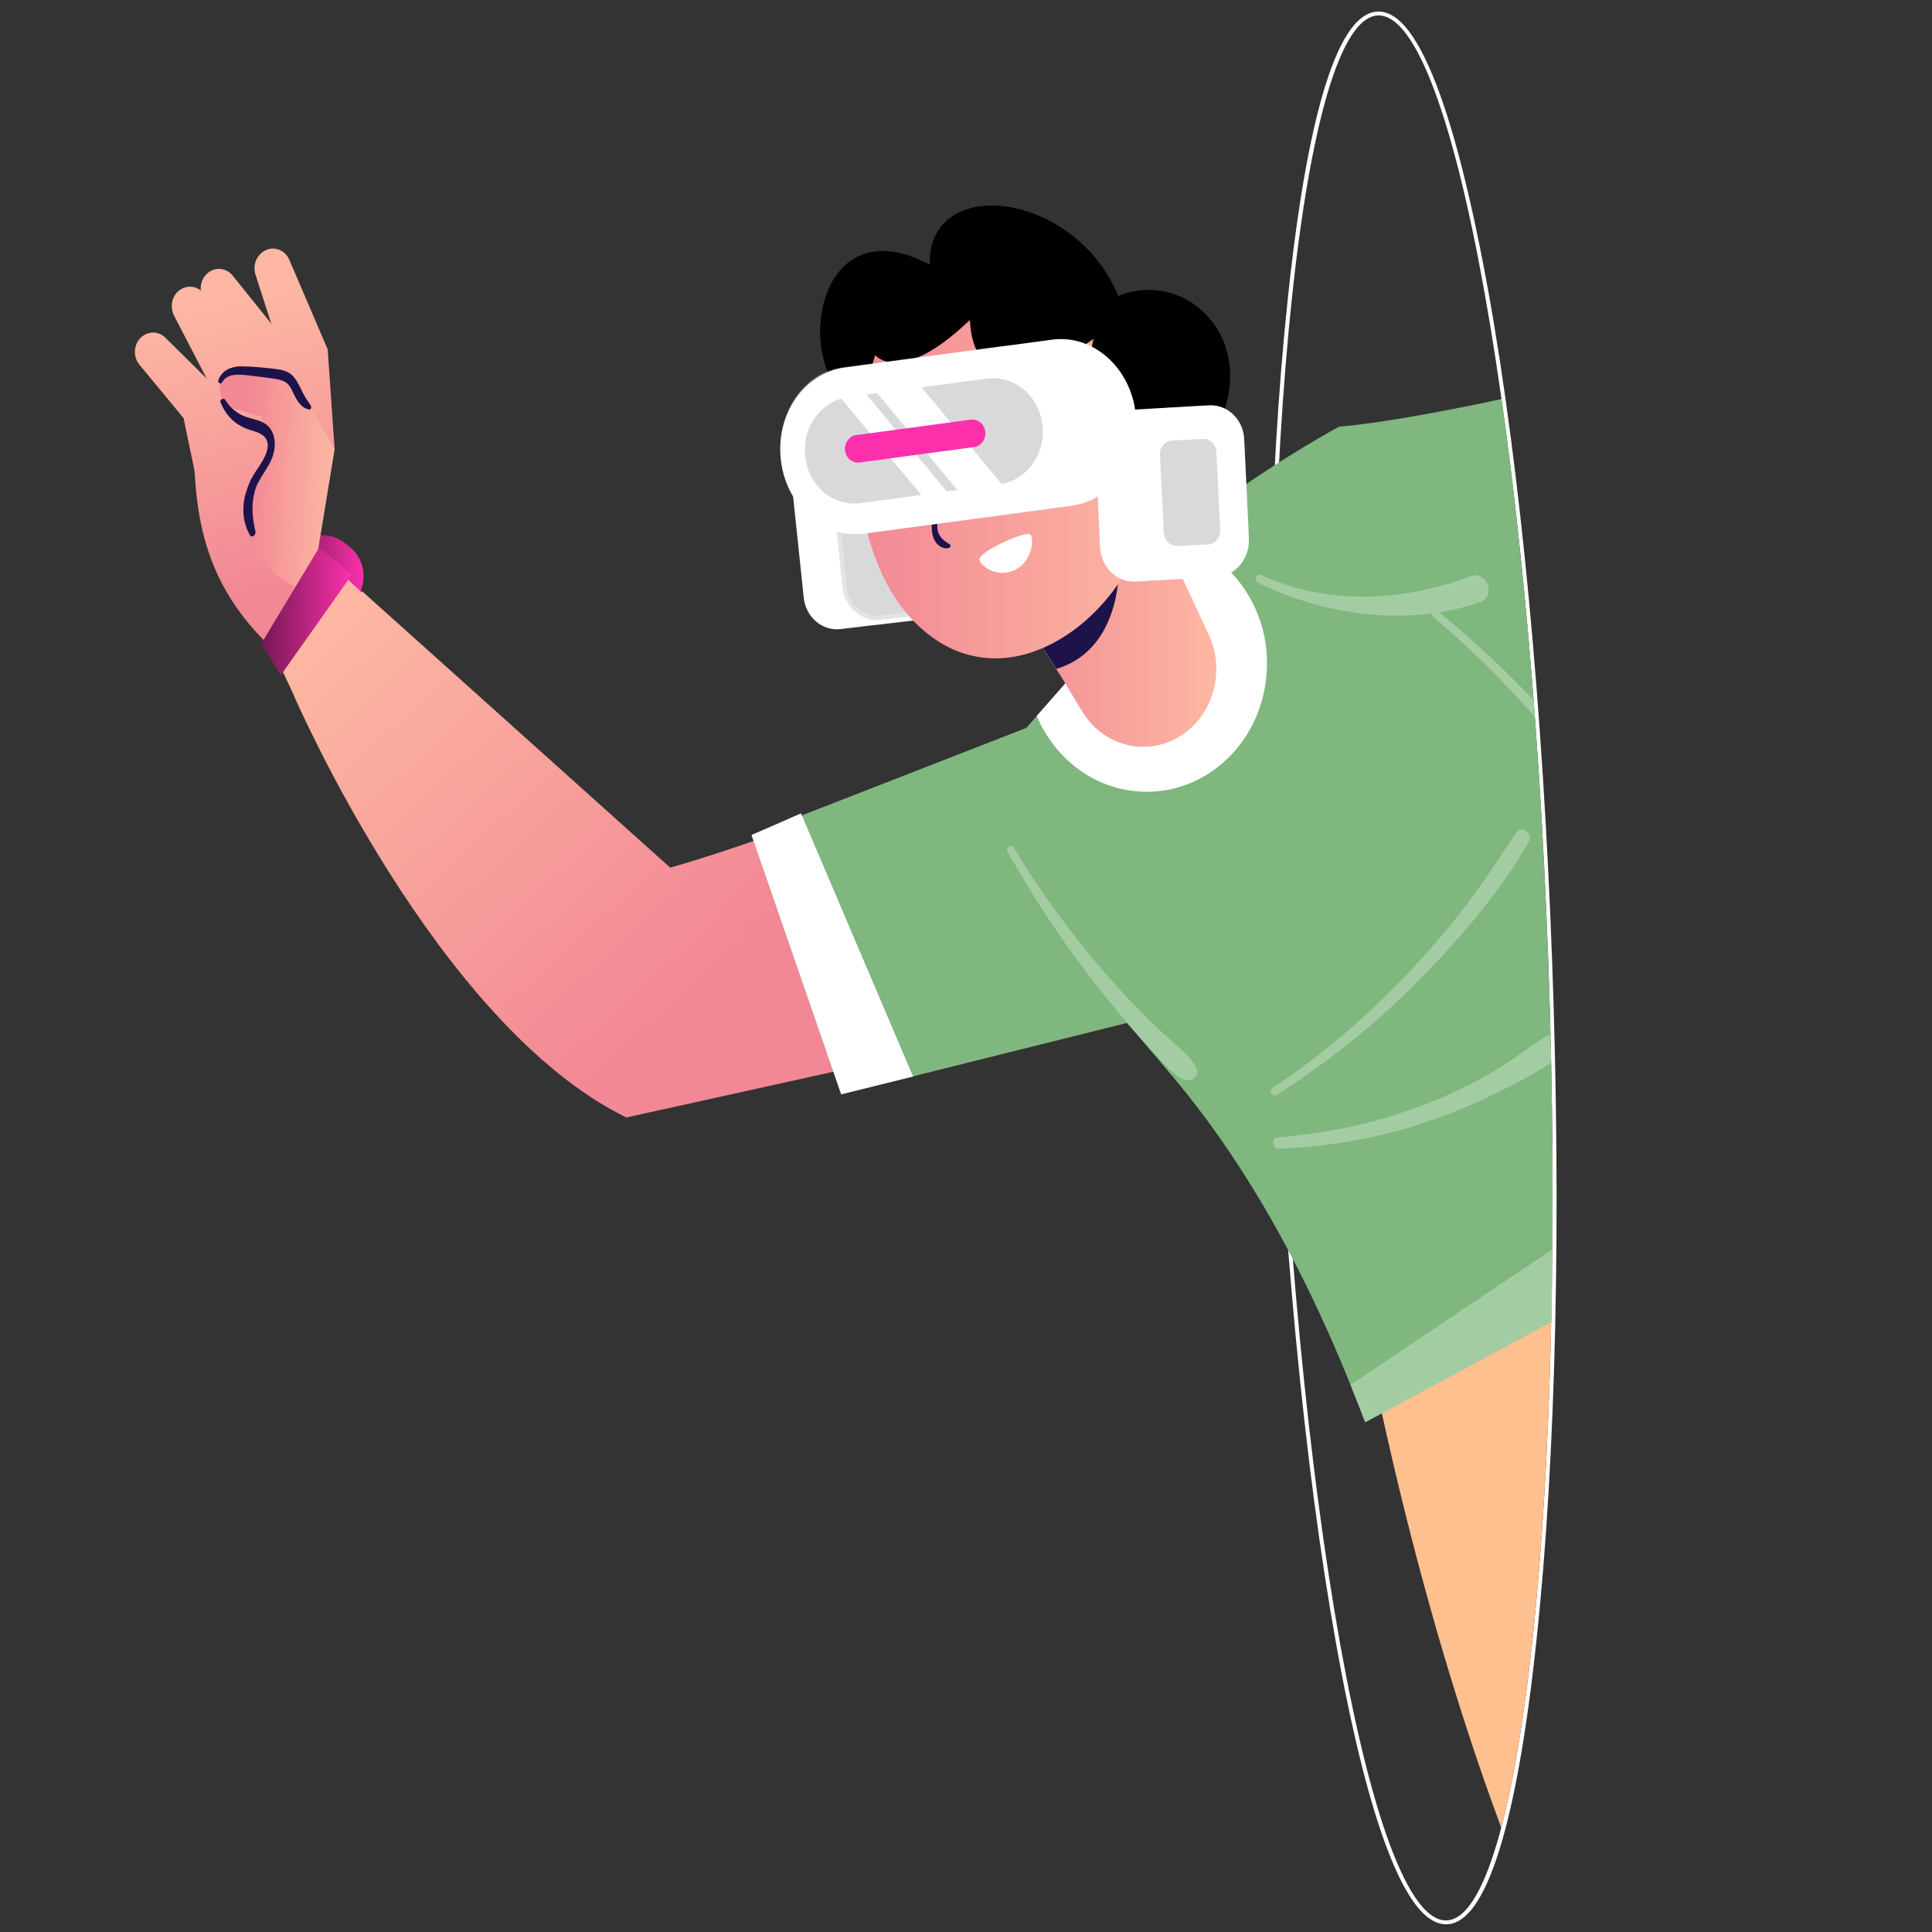 <svg xmlns="http://www.w3.org/2000/svg" xmlns:xlink="http://www.w3.org/1999/xlink" id="Layer_1" x="0px" y="0px" viewBox="0 0 500 500" style="enable-background:new 0 0 500 500;" xml:space="preserve"><rect x="0" y="0" width="500" height="500" fill="#333333" stroke="none"/> <g> <g> <path style="fill:#FFFFFF;" d="M356.8,4c19.4,0,39,109.4,43.9,245.1c4.9,136.1-6.9,247.1-26.3,247.9c-0.1,0-0.1,0-0.2,0 c-19.4,0-39-109.4-43.9-245.1C325.4,115.8,337.2,4.8,356.6,4C356.7,4,356.7,4,356.8,4 M356.8,3c-0.1,0-0.2,0-0.3,0 c-12.8,0.5-19.7,40.6-23.2,74.1c-5,46.9-6.4,109-4,174.9c2.4,65.6,8.2,127.3,16.5,173.5c5.9,33.1,15.7,72.5,28.4,72.5 c0.1,0,0.2,0,0.3,0c12.8-0.5,19.7-40.6,23.2-74.1c5-46.9,6.4-109,4-174.9c-2.4-65.6-8.2-127.3-16.5-173.5 C379.2,42.4,369.5,3,356.8,3L356.8,3z"></path> </g> <g> <g> <defs> <path id="SVGID_25_" d="M374.4,497c19.4-0.8,31.2-111.8,26.3-247.9C395.8,112.9,376,3.2,356.6,4L8,57.4L94.3,337L374.4,497z"></path> </defs> <clipPath id="SVGID_1_"> <use xlink:href="#SVGID_25_" style="overflow:visible;"></use> </clipPath> <g style="clip-path:url(#SVGID_1_);"> <g> <path style="fill:#FFFFFF;" d="M217.6,162.8l20.9-2.5c4.8-0.6,8.2-5.2,7.7-10.3l-2.7-25.7c-0.5-5.1-4.8-8.8-9.6-8.2l-20.9,2.5 c-4.8,0.6-8.2,5.2-7.7,10.3l2.7,25.7C208.5,159.7,212.8,163.4,217.6,162.8z"></path> <g> <path style="fill:#D9D9DC;" d="M227.1,160.5c-4.7,0-8.6-3.7-9.1-8.7l-2.3-22.6c-0.3-2.6,0.4-5.1,2-7.2c1.5-2,3.7-3.3,6.1-3.6 l8.9-1c0.3,0,0.7-0.1,1-0.1c4.7,0,8.6,3.7,9.1,8.7l2.3,22.6c0.3,2.6-0.4,5.1-2,7.2c-1.5,2-3.7,3.3-6.1,3.6l-8.9,1 C227.8,160.5,227.4,160.5,227.1,160.5L227.1,160.5z"></path> <path style="opacity:0.29;fill:#FFFFFF;" d="M233.7,118.5c4.1,0,7.6,3.3,8,7.7l2.3,22.6c0.2,2.3-0.4,4.5-1.7,6.3 c-1.4,1.8-3.3,2.9-5.4,3.2l-8.9,1c-0.3,0-0.6,0.1-0.9,0.1c-4.1,0-7.6-3.3-8-7.7l-2.3-22.6c-0.5-4.7,2.7-9,7.2-9.5l8.9-1 C233.1,118.5,233.4,118.5,233.7,118.5 M233.7,116.3c-0.4,0-0.7,0-1.1,0.1l-8.9,1c-5.6,0.7-9.6,6-9,12L217,152 c0.6,5.6,5,9.7,10.1,9.7c0.4,0,0.7,0,1.1-0.1l8.9-1c5.6-0.7,9.6-6,9-12l-2.3-22.6C243.2,120.4,238.8,116.3,233.7,116.3 L233.7,116.3z"></path> </g> </g> <linearGradient id="SVGID_2_" gradientUnits="userSpaceOnUse" x1="74.677" y1="148.67" x2="94.07" y2="148.67"> <stop offset="0" style="stop-color:#741854"></stop> <stop offset="1" style="stop-color:#FD30AC"></stop> </linearGradient> <path style="fill:url(#SVGID_2_);" d="M78.6,156l1.4,1.1c4.1,3,9.7,1.9,12.5-2.5l0,0c2.8-4.4,1.8-10.3-2.3-13.3l-1.4-1.1 c-4.1-3-9.7-1.9-12.5,2.5l0,0C73.4,147.1,74.5,153,78.6,156z"></path> <linearGradient id="SVGID_3_" gradientUnits="userSpaceOnUse" x1="170.358" y1="263.642" x2="81.308" y2="166.053"> <stop offset="0" style="stop-color:#F28895"></stop> <stop offset="1" style="stop-color:#FDB7A2"></stop> </linearGradient> <path style="fill:url(#SVGID_3_);" d="M57.8,142.8c10.9,14.6,28.8,75.5,62.8,101.5c1.9,1.5,3.9,2.6,5.9,3.5 c17.5,7.4,38-6.6,37.6-28.2l-25.2-23.7L82,142.4L57.8,142.8z"></path> <g> <g> <linearGradient id="SVGID_4_" gradientUnits="userSpaceOnUse" x1="74.552" y1="150.503" x2="57.57" y2="78.047"> <stop offset="0" style="stop-color:#F28895"></stop> <stop offset="1" style="stop-color:#FDB7A2"></stop> </linearGradient> <path style="fill:url(#SVGID_4_);" d="M80.4,154l-12,11.8c-21.8-21.9-16.7-45.7-19.2-58.2l35.3,3.9L80.4,154z"></path> <linearGradient id="SVGID_5_" gradientUnits="userSpaceOnUse" x1="85.477" y1="147.451" x2="68.494" y2="74.993"> <stop offset="0" style="stop-color:#F28895"></stop> <stop offset="1" style="stop-color:#FDB7A2"></stop> </linearGradient> <path style="fill:url(#SVGID_5_);" d="M68.3,65c2.4-1.5,5.5-0.4,6.6,2.3l9.9,23.1l1.8,25.8l-20.2,3.5l5.3-31.3L66.1,71 C65.4,68.7,66.3,66.2,68.3,65z"></path> <linearGradient id="SVGID_6_" gradientUnits="userSpaceOnUse" x1="69.378" y1="151.838" x2="52.342" y2="79.149"> <stop offset="0" style="stop-color:#F28895"></stop> <stop offset="1" style="stop-color:#FDB7A2"></stop> </linearGradient> <path style="fill:url(#SVGID_6_);" d="M46.1,75.4c2.1-1.9,5.3-1.5,6.9,0.9l13.7,20.8l6.2,25.1l-19.3,7.4l-0.2-31.8L45,81.6 C44,79.5,44.4,76.9,46.1,75.4z"></path> <linearGradient id="SVGID_7_" gradientUnits="userSpaceOnUse" x1="80.724" y1="148.954" x2="63.709" y2="76.355"> <stop offset="0" style="stop-color:#F28895"></stop> <stop offset="1" style="stop-color:#FDB7A2"></stop> </linearGradient> <path style="fill:url(#SVGID_7_);" d="M53.3,71.1c1.9-2.1,5.1-2,6.9,0.2l15.5,19.3l8.5,24.3l-18.5,9.3l-3.1-31.7l-9.8-15.1 C51.5,75.5,51.7,72.8,53.3,71.1z"></path> <linearGradient id="SVGID_8_" gradientUnits="userSpaceOnUse" x1="63.342" y1="153.219" x2="46.351" y2="80.725"> <stop offset="0" style="stop-color:#F28895"></stop> <stop offset="1" style="stop-color:#FDB7A2"></stop> </linearGradient> <path style="fill:url(#SVGID_8_);" d="M35.9,88c1.7-2.3,4.9-2.6,6.9-0.6l17.5,17.3l11,23.1L54,139.3l-6.5-31.1L36.1,94.4 C34.6,92.6,34.5,89.9,35.9,88z"></path> <g> <g> <linearGradient id="SVGID_9_" gradientUnits="userSpaceOnUse" x1="64.436" y1="124.835" x2="85.889" y2="125.368"> <stop offset="0" style="stop-color:#F28895"></stop> <stop offset="1" style="stop-color:#FDB7A2"></stop> </linearGradient> <path style="fill:url(#SVGID_9_);" d="M80.4,154l6.2-37.7l-11.4-20l-7.5,11.5l2.2,9.2C69.9,117.1,49.8,140,80.4,154z"></path> <linearGradient id="SVGID_10_" gradientUnits="userSpaceOnUse" x1="64.964" y1="101.522" x2="86.433" y2="102.055"> <stop offset="0" style="stop-color:#F28895"></stop> <stop offset="1" style="stop-color:#FDB7A2"></stop> </linearGradient> <path style="fill:url(#SVGID_10_);" d="M75.1,96.3l-12.7-1.1c-2.8-0.2-5.2,1.9-5.5,4.8v0c-0.2,2.6,1.3,5,3.7,5.7l7,2.1 L75.1,96.3z"></path> </g> </g> </g> <path style="fill:#1D134A;" d="M80.4,104.9c-0.7-1-1.3-1.9-1.9-3c-0.5-1-1-2.1-1.6-3.1c-0.6-1-1.3-1.9-2.3-2.4 c-1.2-0.7-2.6-0.8-4-1c-2.8-0.3-5.7-0.6-8.5-0.6c-2.4,0.1-4.7,1.1-5.6,3.6c-0.2,0.7,0.7,1.2,1,0.5c1.3-2.3,4.3-2,6.4-1.8 c2.5,0.3,5.1,0.6,7.6,1c1.1,0.2,2.2,0.5,3,1.3c0.7,0.7,1.1,1.7,1.5,2.5c0.8,1.7,1.9,3.6,3.7,4 C80.4,106.3,80.7,105.4,80.4,104.9z"></path> <path style="fill:#1D134A;" d="M66.1,137.5c-0.8-3.3-1.1-6.9-0.2-10.2c0.9-3.7,4-6.3,4.9-10c0.8-3.1,0.1-6.6-2.8-8 c-1.6-0.8-3.5-1-5.1-1.7c-1.9-0.9-3.5-2.3-4.6-4.1c-0.4-0.7-1.6-0.1-1.2,0.7c1.5,3.6,3.9,5.8,7.4,7c1.6,0.5,3.9,1,4.6,2.9 c0.6,1.7-0.3,3.6-1.1,5.1c-1,1.7-2.2,3.2-3.1,5c-0.7,1.4-1.2,3-1.6,4.6c-0.7,3.4-0.3,6.8,1.4,9.7 C65.1,139.3,66.3,138.5,66.1,137.5z"></path> </g> <linearGradient id="SVGID_11_" gradientUnits="userSpaceOnUse" x1="67.597" y1="158.212" x2="91.066" y2="158.212"> <stop offset="0" style="stop-color:#741854"></stop> <stop offset="1" style="stop-color:#FD30AC"></stop> </linearGradient> <polygon style="fill:url(#SVGID_11_);" points="82.6,141.7 67.6,166.6 72.7,174.7 91.1,148.7 "></polygon> <linearGradient id="SVGID_12_" gradientUnits="userSpaceOnUse" x1="206.334" y1="229.451" x2="119.426" y2="134.21"> <stop offset="0" style="stop-color:#F28895"></stop> <stop offset="1" style="stop-color:#FDB7A2"></stop> </linearGradient> <path style="fill:url(#SVGID_12_);" d="M267.1,187.8c0,0-71,34.7-122,43.5l17,57.9l148.1-32.7L267.1,187.8z"></path> <linearGradient id="SVGID_13_" gradientUnits="userSpaceOnUse" x1="171.658" y1="263.475" x2="81.706" y2="164.898"> <stop offset="0" style="stop-color:#F28895"></stop> <stop offset="1" style="stop-color:#FDB7A2"></stop> </linearGradient> <path style="fill:url(#SVGID_13_);" d="M162.1,289.2c-49.3-24.1-85.9-108.9-85.9-108.9L93.7,153l107.9,96.8L162.1,289.2z"></path> <path style="fill:#FFC090;" d="M351.4,334.4c0,0,12.4,75,40,146.2l116.9-125.3l-52.9-99.8L351.4,334.4z"></path> <path style="fill:#7FB77E;" d="M346.6,110.4c0,0,14.9,10.7,38.1,36.8c0.7,0.8,1.3,1.5,2,2.3c26.7,30.3,60.3,74.8,83.9,127.7 c3.3,7.4,6.4,15,9.3,22.7l-126.6,68.2c-1.3-3.3-2.5-6.5-3.8-9.7c-14.1-35.1-30-60.7-45.6-79.3c-38.4-46-57.8-60.2-57.8-60.2 l19.4-30.4l14.3-16.3c0,0,17.9-21.3,18.4-21.7c1.9-2.2,0.6-5.5,2.8-7.9C311.7,131.2,336.4,115.9,346.6,110.4z"></path> <g> <path style="fill:#7FB77E;" d="M346.6,110.4l38.5,65.1l38.1-10.7l11.7-2.7l3.3-7.7l-7.5-60.7c0,0-0.7,0-9,1.9 c-2.4,0.5-4.7,1.1-7.1,1.7C364.9,109.4,346.6,110.4,346.6,110.4z"></path> <path style="opacity:0.29;fill:#FFFFFF;" d="M423.2,164.7L439,161l-8.3-67.4c0,0-0.7,0-9,1.9c-2.4,0.5-4.7,1.1-7.1,1.7 L423.2,164.7z"></path> </g> <polygon style="fill:#7FB77E;" points="217.7,283.2 297.8,263.2 271.8,185.2 267.1,187.8 194.5,216.1 "></polygon> <path style="fill:#FFFFFF;" d="M303.7,139.4c1.2,0.3,2.4,0.7,3.5,1.1c8.9,3.4,15.8,10.9,18.9,20.1c0.9,2.7,1.5,5.5,1.7,8.4 c0.2,2.4,0.1,4.8-0.2,7.2c-2.3,18.2-18,30.9-35.1,28.4c-11-1.6-19.9-9.2-24.2-19.3l14.3-16.3L303.7,139.4z"></path> <g> <g> <g> <linearGradient id="SVGID_14_" gradientUnits="userSpaceOnUse" x1="257.003" y1="153.048" x2="314.863" y2="153.048"> <stop offset="0" style="stop-color:#F28895"></stop> <stop offset="1" style="stop-color:#FDB7A2"></stop> </linearGradient> <path style="fill:url(#SVGID_14_);" d="M257,147.3l8.4,13.3l9.7,15.3l4.9,8.1c5.4,9,16.4,11.9,25.1,6.7l0,0 c8.8-5.2,12.2-16.9,7.7-26.5l-23.8-51.2L257,147.3z"></path> </g> <g> <path style="fill:#1D134A;" d="M263.7,157.9l9.7,15.2c17.4-5.2,19-28.3,13.3-45.9C278.4,129.9,265.6,154.6,263.7,157.9z"></path> </g> </g> </g> <g> <g> <g> <g> <g> <linearGradient id="SVGID_15_" gradientUnits="userSpaceOnUse" x1="221.576" y1="123.101" x2="299.74" y2="123.101"> <stop offset="0" style="stop-color:#F28895"></stop> <stop offset="1" style="stop-color:#FDB7A2"></stop> </linearGradient> <path style="fill:url(#SVGID_15_);" d="M228.9,149.9c4.7,9.6,12.9,17.6,22.7,19.8c13.7,3.2,27.8-5.2,36.5-16.8 c5-6.6,8.5-14.6,10.3-22.9c3.8-18-0.7-37.5-16.6-48.1c-10.9-7.2-30-8.6-43.3-1.9c-5.2,2.6-9.5,6.5-12.1,11.7 C218.5,108.5,221,133.8,228.9,149.9z"></path> </g> <path d="M290.4,113.3c-14.9,6.5-7.4-25.6-7.4-25.6S252.5,110,251,82.8l6.2-9.7c0,0,50.7-8.2,45.3,47.9l-8.3,2.1L290.4,113.3 z"></path> <g> <path style="fill:#004947;" d="M234.1,124.4c0,2.3,1.3,4.2,3.1,4.3c1.7,0.1,3.1-1.6,3.2-3.9c0-2.3-1.3-4.2-3.1-4.3 C235.6,120.4,234.1,122.1,234.1,124.4z"></path> </g> <g> <path style="fill:#004947;" d="M259.9,122.9c0,2.3,1.3,4.2,3.1,4.3c1.7,0.1,3.1-1.6,3.2-3.9c0-2.3-1.3-4.2-3.1-4.3 C261.4,118.9,259.9,120.6,259.9,122.9z"></path> </g> <g> <path style="fill:#1D134A;" d="M241.6,132.7c1.2-5.6,2.7-11.2,4.2-16.7c0.1-0.5,0.9-0.4,0.8,0.2c-0.9,4.6-1.8,9.2-2.9,13.7 c-0.5,2.2-1.4,4.6-1.1,6.9c0.2,1.9,1.6,3.2,3.1,4c0.4,0.2,0.4,0.9-0.1,1c-1.6,0.5-3.3-0.8-3.9-2.3 C240.8,137.4,241.1,134.9,241.6,132.7z"></path> </g> <path style="fill:#004947;" d="M292.1,134.1l6.6-13.8l-1.6-1.3c-2.1-1.9-4.4-3.8-6.8-5.6 C287.6,123.7,292.1,134.1,292.1,134.1z"></path> <path d="M251,82.8c-18,17.3-24.5,9.1-24.5,9.1l-4.1,13.5c-17.9-8.1-12.3-53.3,18.2-36.9c-0.5-23.7,37.7-19,48.8,8.1 c21.6-8.9,46.1,21.3,12.2,50.6c0,0-1-48.4-25.5-50C265.6,76.5,251,82.8,251,82.8z"></path> <g> <linearGradient id="SVGID_16_" gradientUnits="userSpaceOnUse" x1="292.6" y1="127.797" x2="316.34" y2="127.797"> <stop offset="0" style="stop-color:#F28895"></stop> <stop offset="1" style="stop-color:#FDB7A2"></stop> </linearGradient> <path style="fill:url(#SVGID_16_);" d="M301.9,115.1c3.1-2.2,7.5-2.7,10.5-0.4c2.5,1.9,3.6,5.4,3.8,8.7 c0.3,4.2-0.4,8.7-2.5,12.3c-2.1,3.6-5.7,6.3-9.7,6.7c-4,0.4-8.2-1.6-10.2-5.3C289.9,130,296.3,118.9,301.9,115.1z"></path> </g> <g> <path style="fill:#004947;" d="M297.9,133.2c1-2.3,2.6-4.3,4.6-5.7c0.9-0.6,1.9-1.2,2.9-1.6c1-0.4,2.1-0.6,3.2-0.9 c0.7-0.2,1.1,1,0.4,1.3c-0.5,0.2-0.9,0.4-1.3,0.7c-0.4,0.3-0.8,0.7-1.1,1c-0.4,0.3-0.8,0.7-1.1,1.1 c-0.2,0.2-0.4,0.4-0.5,0.5c-0.2,0.2-0.4,0.4-0.5,0.6c0,0,0.1-0.1,0.1-0.1c-0.1,0.1-0.1,0.1-0.2,0.2 c-0.1,0.2-0.3,0.4-0.4,0.5c-0.1,0.1-0.2,0.2-0.3,0.3c0,0,0,0,0,0c-0.4,0.4-0.6,0.9-0.9,1.3c-0.6,0.9-1.1,1.8-1.5,2.8 c-0.2,0.5-0.8,0.8-1.2,0.9c-0.5,0.1-1.1,0-1.5-0.3C297.6,135.4,297.4,134.3,297.9,133.2z"></path> </g> </g> </g> <g> <path style="fill:#004947;" d="M224.7,102c-4.7,8.9,17.1,5.9,15-0.5C238.2,96.7,226.7,98.3,224.7,102z"></path> </g> <g> <path style="fill:#004947;" d="M276.2,104.6c-0.3-4.6-10.8-5-13.4-3.3C255.6,106.2,276.7,113.5,276.2,104.6z"></path> </g> </g> <g> <path style="fill:#FFFFFF;" d="M266.7,138.4c-0.9-1.3-12.7,4.1-13.2,6.2c-0.4,1.3,4.2,5.3,9.2,2.9 C266.8,145.5,267.8,139.9,266.7,138.4z"></path> </g> </g> <path style="opacity:0.29;fill:#FFFFFF;" d="M260.8,220.5c6.2,10.9,12.9,21.4,20.5,31.3c3.8,5,7.7,9.8,11.8,14.5 c2,2.3,4.1,4.7,6.2,6.9c2.1,2.3,4.2,4.9,7.1,6.2c1.9,0.9,4.4-1.1,3.1-3.3c-1.5-2.7-3.9-4.5-6.1-6.5c-2.2-2-4.3-4-6.4-6 c-4.4-4.4-8.6-8.9-12.6-13.6c-8-9.5-15.4-19.6-21.9-30.4C261.9,218.2,260.1,219.3,260.8,220.5z"></path> <path style="opacity:0.29;fill:#FFFFFF;" d="M392.4,215.5c-4.3,6.3-8.4,12.8-13,18.8c-4.8,6.3-10,12.3-15.4,18 c-10.5,11-22.2,21-34.7,29.3c-1.1,0.7,0.1,2.4,1.2,1.7c13-8.3,25.1-17.9,36.1-29c10.7-10.8,21.2-22.9,29-36.3 C396.9,215.9,394,213.3,392.4,215.5z"></path> <path style="opacity:0.29;fill:#FFFFFF;" d="M400.1,268.2c-5.3,3.4-10.2,7.3-15.7,10.3c-5.5,3.1-11.3,5.7-17.2,7.9 c-11.8,4.4-24.1,7-36.5,7.9c-1.9,0.1-1.5,3.1,0.3,3c12.8-0.5,25.5-2.7,37.7-6.8c6.1-2,12.1-4.5,17.9-7.3 c5.7-2.8,12-5.9,17.1-9.9C406.8,270.8,403.3,266.2,400.1,268.2z"></path> <path style="opacity:0.29;fill:#FFFFFF;" d="M380.7,149.1c-18,6.6-36.6,7.7-54.4-0.3c-1.2-0.5-2,1.4-0.8,2 c13.7,6.7,29.9,10,45.2,7.9c-0.1,0.3,0,0.7,0.3,1c33.3,28.3,59.1,65.6,76.2,107.5c4.8,11.9,8.8,24,12.3,36.4 c1,3.4,5.5,1.3,4.7-2c-11.3-44.7-35-85.1-64.9-117.8c-8.3-9.1-17.3-17.5-26.8-25.3c3.6-0.6,7.1-1.5,10.6-2.7 C387.3,154.3,384.8,147.6,380.7,149.1z"></path> <path style="opacity:0.29;fill:#FFFFFF;" d="M470.6,277.2c3.3,7.4,6.4,15,9.3,22.7l-126.6,68.2c-1.2-3.3-2.5-6.5-3.8-9.7 L470.6,277.2z"></path> <polygon style="fill:#FFFFFF;" points="217.7,283.2 236.3,278.6 207.3,210.5 194.5,216.1 "></polygon> <g> <path style="fill:#FFFFFF;" d="M277.3,130.9l-53.6,7.2c-10.5,1.4-20.2-7.1-21.6-19v0c-1.4-11.9,6-22.6,16.6-24l53.6-7.2 c10.5-1.4,20.2,7.1,21.6,19l0,0C295.2,118.8,287.8,129.5,277.3,130.9z"></path> <path style="opacity:0.29;fill:#FFFFFF;" d="M261.1,91.7L261.1,91.7c8.3,0,15.5,7.4,16.6,17.3c0.6,5.2-0.5,10.3-3.2,14.4 c-2.6,4-6.4,6.5-10.7,7.1l-41.1,5.5c-0.6,0.1-1.2,0.1-1.8,0.1c-8.3,0-15.5-7.4-16.6-17.3c-1.2-10.6,5-20.3,13.9-21.5l41.1-5.5 C259.8,91.8,260.5,91.7,261.1,91.7 M261.1,89.5c-0.7,0-1.4,0-2.1,0.1l-41.1,5.5c-10.1,1.3-17.1,12-15.8,23.9l0,0 c1.3,11.1,9.4,19.2,18.7,19.2c0.7,0,1.4,0,2.1-0.1l41.1-5.5c10.1-1.3,17.1-12,15.8-23.9C278.5,97.7,270.3,89.5,261.1,89.5 L261.1,89.5z"></path> <path style="fill:#D9D9DC;" d="M222.8,130.2l17.1-2.3l5.7-0.8l2.4-0.3l10-1.3l0.5-0.1c0.7-0.1,1.5-0.3,2.2-0.5 c5.9-1.9,9.9-8.1,9.1-14.9c-0.9-7.6-7.3-13-14.5-12l-18.1,2.4l-10,1.3l-2.4,0.3l-5.2,0.7c-0.2,0-0.3,0.1-0.4,0.1 c-0.6,0.1-1.2,0.2-1.7,0.4c-5.9,1.9-9.9,8.1-9.1,14.9C209.2,125.8,215.7,131.2,222.8,130.2z"></path> <g> <polygon style="fill:#FFFFFF;" points="225.5,99.9 249.4,128.8 260.9,127.3 237,98.4 "></polygon> <path style="fill:#FFFFFF;" d="M216.1,101.2L240,130l6.6-0.9l-23.9-28.9l-6,0.8C216.4,101.1,216.3,101.2,216.1,101.2z"></path> </g> <linearGradient id="SVGID_17_" gradientUnits="userSpaceOnUse" x1="249.45" y1="627.939" x2="241.595" y2="308.472"> <stop offset="0" style="stop-color:#741854"></stop> <stop offset="1" style="stop-color:#FD30AC"></stop> </linearGradient> <path style="fill:url(#SVGID_17_);" d="M222.4,119.7l29.7-4c1.8-0.2,3.1-2,2.9-4l0,0c-0.2-1.9-1.9-3.3-3.7-3.1l-29.7,4 c-1.8,0.2-3.1,2-2.9,4l0,0C218.9,118.5,220.5,119.9,222.4,119.7z"></path> </g> <g> <path style="fill:#FFFFFF;" d="M293.9,150.5l21-1.2c4.8-0.3,8.5-4.6,8.3-9.8l-1.2-25.8c-0.2-5.1-4.3-9.1-9.2-8.8l-21,1.2 c-4.8,0.3-8.5,4.6-8.3,9.8l1.2,25.8C285,146.8,289.1,150.8,293.9,150.5z"></path> <g> <path style="fill:#FFFFFF;" d="M304,148.8c-4.9,0-8.9-4.1-9.1-9.2l-1.1-22.7c-0.1-2.6,0.7-5.1,2.3-7c1.6-1.9,3.9-3.1,6.3-3.2 l8.9-0.5c0.2,0,0.3,0,0.5,0c4.9,0,8.9,4.1,9.1,9.2l1.1,22.7c0.1,2.6-0.7,5.1-2.3,7c-1.6,1.9-3.9,3.1-6.3,3.2l-8.9,0.5 C304.3,148.8,304.2,148.8,304,148.8z"></path> <path style="opacity:0.29;fill:#FFFFFF;" d="M311.9,107.2c4.3,0,7.9,3.6,8.1,8.2l1.1,22.7c0.1,2.3-0.6,4.5-2.1,6.2 c-1.4,1.7-3.4,2.7-5.6,2.8l-8.9,0.5c-0.1,0-0.3,0-0.4,0c-4.3,0-7.9-3.6-8.1-8.2l-1.1-22.7c-0.2-4.8,3.2-8.8,7.7-9.1l8.9-0.5 C311.6,107.2,311.7,107.2,311.9,107.2 M311.9,105c-0.2,0-0.4,0-0.5,0l-8.9,0.5c-5.6,0.3-9.9,5.4-9.6,11.4l1.1,22.7 c0.3,5.8,4.8,10.3,10.2,10.3c0.2,0,0.4,0,0.5,0l8.9-0.5c5.6-0.3,9.9-5.4,9.6-11.4l-1.1-22.7C321.7,109.5,317.2,105,311.9,105 L311.9,105z"></path> </g> <path style="fill:#D9D9DC;" d="M311.3,113.6l-8,0.4c-1.8,0.1-3.2,1.8-3.1,3.7l1,20.2c0.1,2,1.7,3.5,3.5,3.4l8-0.4 c1.8-0.1,3.2-1.8,3.1-3.7l-1-20.2C314.7,115,313.1,113.5,311.3,113.6z"></path> </g> </g> </g> </g> </g> </svg>
